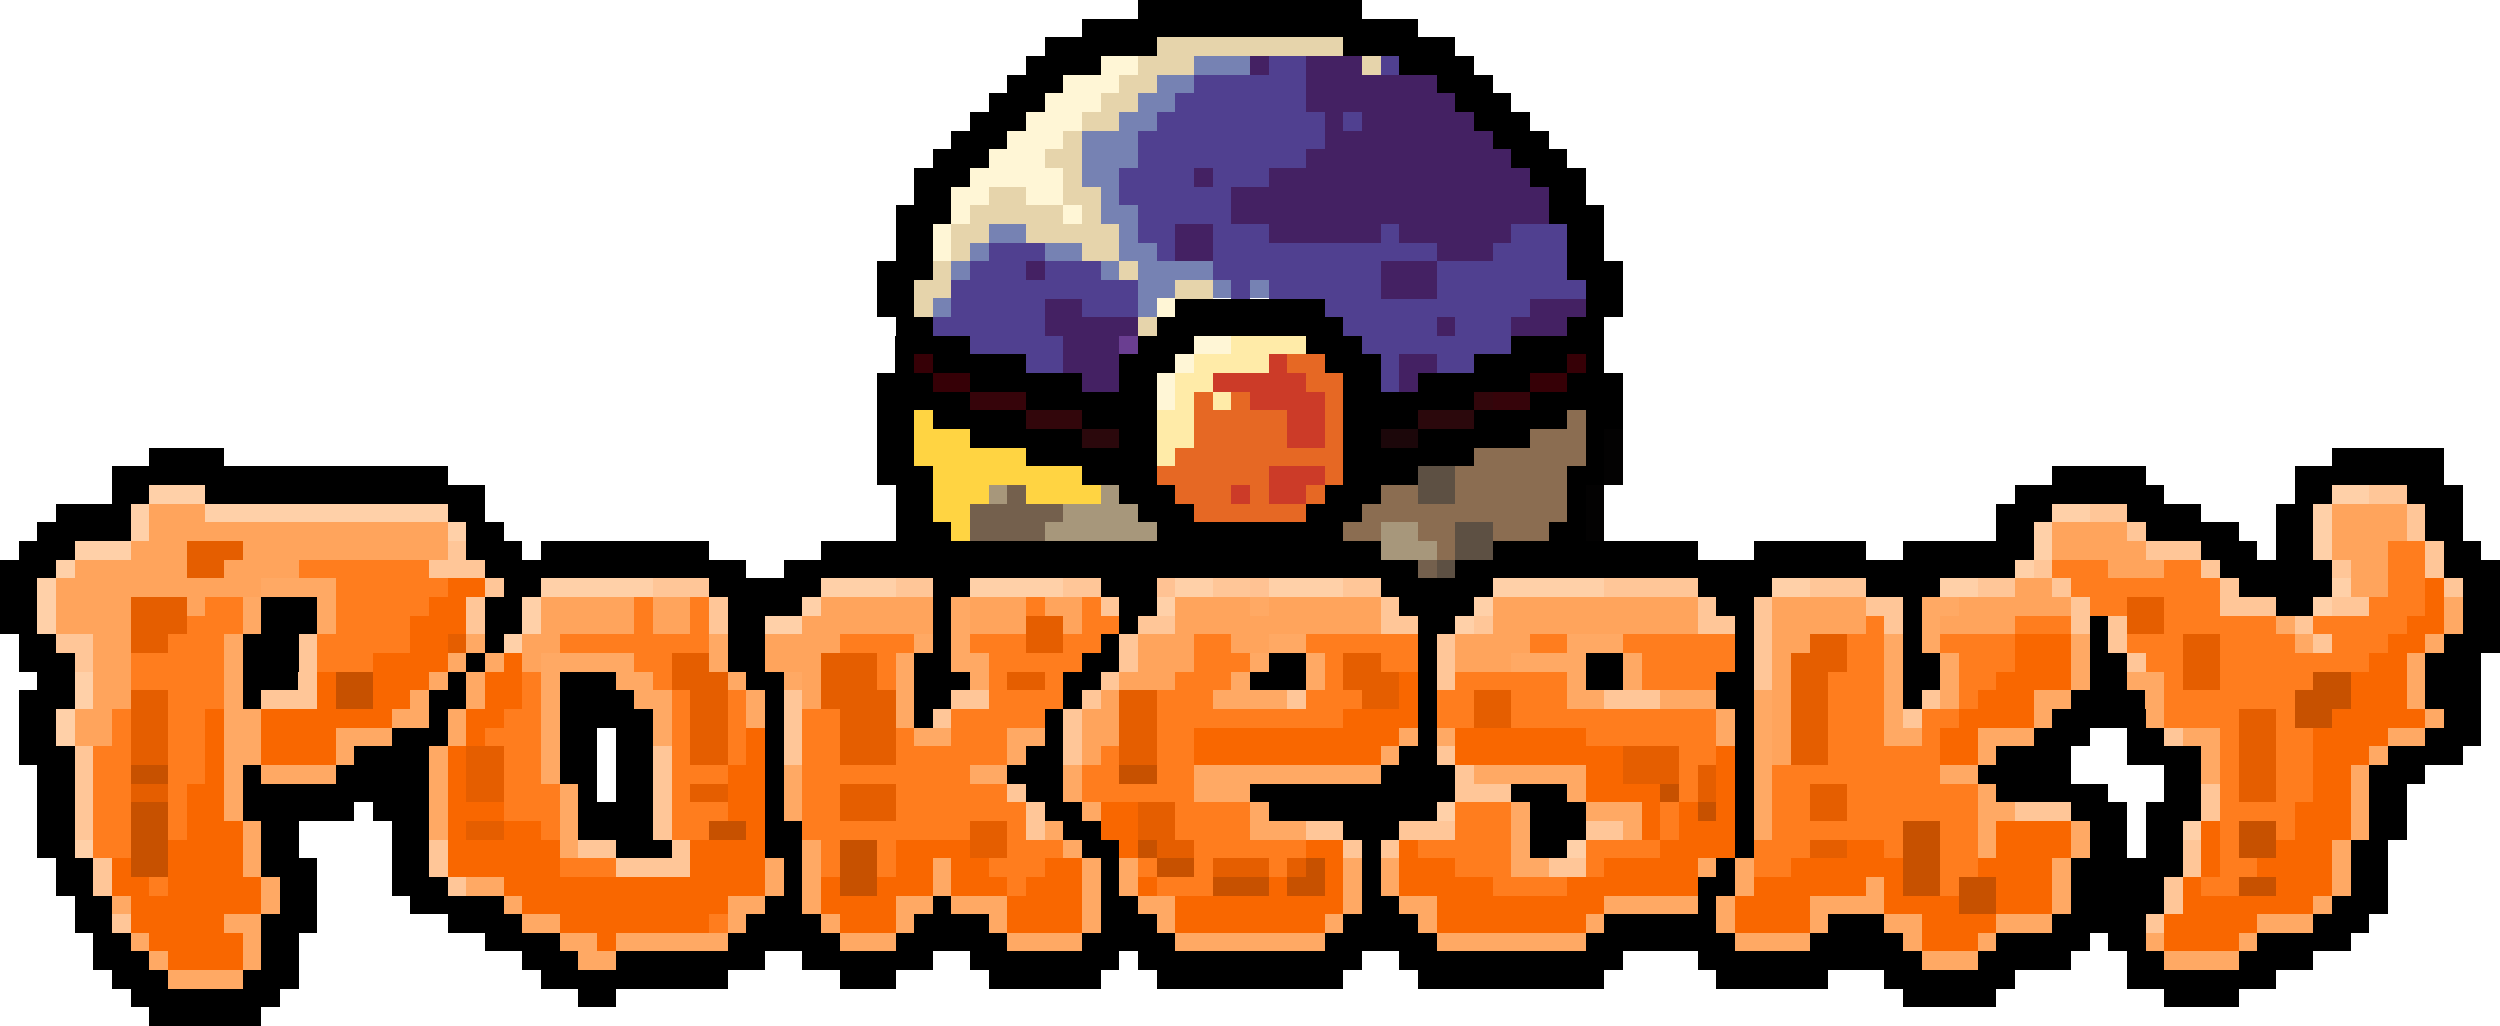 <svg xmlns="http://www.w3.org/2000/svg" shape-rendering="crispEdges" viewBox="0 -0.5 134 55"><path stroke="#000" d="M61 0h12M58 1h18M56 2h6m10 0h6M55 3h4m16 0h4M54 4h3m20 0h3M53 5h3m22 0h3M52 6h3m24 0h3M51 7h3m26 0h3M50 8h3m28 0h3M49 9h3m30 0h3m-36 1h2m32 0h2m-37 1h3m32 0h3m-38 1h2m34 0h2m-38 1h2m34 0h2m-39 1h3m34 0h3m-40 1h2m36 0h2m-40 1h2m14 0h8m14 0h2m-39 1h2m12 0h10m12 0h2m-38 1h4m9 0h3m6 0h3m8 0h5m-38 1h1m1 0h5m5 0h3m8 0h3m5 0h5m1 0h1m-39 1h3m2 0h6m2 0h2m10 0h2m2 0h6m2 0h3m-40 1h5m3 0h7m10 0h7m3 0h5m-40 1h2m1 0h5m3 0h4m10 0h4m3 0h5m1 0h2m-40 1h2m3 0h6m2 0h2m10 0h2m2 0h6m3 0h1M8 24h4m35 0h2m6 0h7m10 0h7m6 0h1m39 0h6M6 25h18m23 0h3m8 0h4m10 0h4m8 0h2m24 0h5m8 0h8M6 26h2m3 0h15m22 0h2m10 0h3m8 0h3m10 0h1m23 0h8m7 0h2m4 0h3M3 27h4m17 0h2m22 0h2m11 0h3m6 0h3m11 0h1m22 0h3m4 0h4m4 0h2m6 0h2M2 28h5m18 0h2m21 0h3m11 0h10m11 0h2m22 0h2m6 0h5m2 0h2m6 0h2M1 29h3m21 0h3m1 0h9m6 0h30m6 0h11m3 0h6m2 0h7m9 0h3m1 0h2m7 0h2M0 30h3m23 0h14m2 0h34m2 0h30m11 0h6m6 0h3M0 31h2m25 0h2m9 0h6m6 0h2m7 0h3m12 0h6m11 0h4m5 0h4m16 0h5m7 0h2M0 32h2m12 0h3m9 0h2m11 0h4m7 0h1m9 0h2m13 0h4m13 0h2m8 0h1m19 0h2m8 0h2M0 33h2m12 0h3m9 0h2m11 0h2m9 0h1m9 0h1m15 0h2m15 0h1m8 0h1m9 0h1m19 0h2M1 34h2m10 0h3m10 0h1m12 0h2m9 0h1m8 0h1m16 0h1m16 0h1m8 0h1m9 0h1m18 0h3M1 35h3m9 0h3m9 0h1m13 0h2m8 0h2m7 0h2m8 0h2m6 0h1m8 0h2m6 0h1m8 0h2m8 0h2m16 0h3M2 36h2m9 0h3m8 0h1m5 0h3m7 0h2m7 0h3m5 0h2m8 0h3m6 0h1m8 0h2m5 0h2m8 0h2m8 0h2m16 0h3M1 37h3m9 0h1m9 0h2m5 0h4m7 0h1m7 0h2m6 0h1m18 0h1m15 0h2m8 0h1m8 0h4m15 0h3M1 38h2m20 0h1m6 0h5m6 0h1m7 0h1m6 0h1m19 0h1m16 0h1m16 0h5m16 0h2M1 39h2m18 0h3m6 0h2m1 0h2m6 0h1m14 0h1m19 0h1m16 0h1m15 0h3m2 0h2m14 0h3M1 40h3m15 0h4m7 0h2m1 0h2m6 0h1m13 0h2m18 0h2m16 0h1m13 0h4m3 0h4m10 0h4M2 41h2m9 0h1m4 0h5m7 0h2m1 0h2m6 0h1m12 0h3m17 0h4m15 0h1m12 0h5m5 0h2m9 0h3M2 42h2m9 0h10m8 0h1m1 0h2m6 0h1m13 0h2m10 0h11m3 0h3m9 0h1m13 0h6m3 0h2m9 0h2M2 43h2m9 0h6m1 0h3m8 0h4m6 0h1m14 0h2m10 0h9m5 0h3m8 0h1m17 0h3m1 0h3m9 0h2M2 44h2m10 0h2m5 0h2m8 0h4m6 0h2m14 0h2m13 0h3m7 0h3m8 0h1m18 0h2m1 0h2m10 0h2M2 45h2m10 0h2m5 0h2m10 0h3m5 0h2m15 0h2m13 0h1m8 0h2m9 0h1m18 0h2m1 0h2m9 0h2M3 46h2m9 0h3m4 0h2m19 0h1m16 0h1m13 0h1m18 0h1m18 0h6m9 0h2M3 47h2m10 0h2m4 0h3m18 0h1m16 0h1m13 0h1m17 0h2m18 0h5m10 0h2M4 48h2m9 0h2m5 0h5m14 0h2m7 0h1m8 0h2m12 0h2m16 0h1m19 0h5m9 0h3M4 49h2m8 0h3m7 0h4m12 0h4m5 0h4m6 0h3m10 0h4m10 0h6m6 0h3m9 0h5m9 0h3M5 50h2m7 0h2m10 0h4m9 0h6m3 0h6m4 0h5m8 0h6m8 0h8m4 0h5m5 0h5m1 0h2m6 0h5M5 51h3m6 0h2m12 0h3m2 0h8m2 0h7m2 0h8m1 0h12m2 0h12m4 0h12m3 0h5m3 0h2m4 0h4M6 52h3m4 0h3m13 0h10m6 0h3m5 0h6m3 0h10m4 0h10m6 0h6m3 0h7m6 0h8M7 53h8m16 0h2m69 0h5m9 0h4M8 54h6"/><path stroke="#e6d4ab" d="M62 2h10M61 3h3m9 0h1M60 4h2m-3 1h2m-3 1h2m-3 1h1m-2 1h2m-1 1h1m-5 1h2m2 0h2m-7 1h5m1 0h1m-8 1h2m2 0h5m-9 1h1m6 0h2m-10 1h1m9 0h1m-12 1h2m12 0h2m-16 1h1m11 1h1"/><path stroke="#fff6d6" d="M59 3h2m-4 1h3m-4 1h3m-4 1h3m-4 1h3m-4 1h3m-4 1h5m-6 1h2m2 0h2m-6 1h1m5 0h1m-8 1h1m-1 1h1m11 3h1m1 2h2m-3 1h1m-2 1h1m-1 1h1"/><path stroke="#7682b3" d="M64 3h3m-5 1h2m-3 1h2m-3 1h2m-4 1h3m-3 1h3m-3 1h2m-1 1h1m-1 1h2m-8 1h2m5 0h1m-9 1h1m3 0h2m2 0h2m-11 1h1m7 0h1m1 0h4m-4 1h2m2 0h1m1 0h1m-18 1h1m10 0h1"/><path stroke="#442163" d="M67 3h1m2 0h3m-3 1h7m-7 1h8m-7 1h1m1 0h6m-8 1h9M70 8h11M64 9h1m3 0h14m-16 1h17m-17 1h17m-20 1h2m3 0h6m1 0h6m-18 1h2m12 0h3m-25 1h1m18 0h3m-3 1h3m-21 1h2m24 0h3m-29 1h5m16 0h1m3 0h3m-27 1h3m-3 1h3m15 0h2m-19 1h2m15 0h1"/><path stroke="#504090" d="M68 3h2m4 0h1M64 4h6m-7 1h7m-8 1h9m1 0h1M61 7h10M61 8h9M60 9h4m1 0h3m-8 1h6m-5 1h5m-5 1h2m2 0h3m6 0h1m6 0h3m-31 1h3m6 0h1m2 0h12m3 0h4m-32 1h3m1 0h3m6 0h9m3 0h7m-33 1h10m5 0h1m1 0h6m3 0h8m-34 1h5m2 0h3m10 0h11m-32 1h6m16 0h5m1 0h3m-29 1h5m16 0h8m-26 1h2m17 0h1m2 0h2m-5 1h1"/><path stroke="#6a3e91" d="M60 18h1"/><path stroke="#ffeba8" d="M66 18h4m-6 1h4m-5 1h2m-2 1h1m1 0h1m-4 1h2m-2 1h2m-2 1h1"/><path stroke="#360006" d="M49 19h1m34 0h1m-35 1h2m30 0h2"/><path stroke="#cc3b28" d="M68 19h1m-4 1h5m-3 1h4m-2 1h2m-2 1h2m-3 2h3m-5 1h1m1 0h2"/><path stroke="#e66824" d="M69 19h2m-1 1h2m-8 1h1m1 0h1m4 0h1m-8 1h5m2 0h1m-8 1h5m2 0h1m-9 1h9m-10 1h6m3 0h1m-9 1h3m1 0h1m2 0h1m-7 1h6"/><path stroke="#36040a" d="M52 21h3m25 0h2"/><path stroke="#32060b" d="M79 21h1m-25 1h3"/><path stroke="#ffd442" d="M49 22h1m-1 1h3m-3 1h6m-5 1h8m-8 1h3m2 0h4m-9 1h2m-1 1h1"/><path stroke="#2b080c" d="M76 22h3m-21 1h2"/><path stroke="#8b6d51" d="M84 22h1m-3 1h3m-6 1h6m-7 1h6m-10 1h2m2 0h6m-11 1h11m-12 1h2m2 0h2m2 0h3m-6 1h1"/><path stroke="#1c070a" d="M74 23h2"/><path stroke="#030202" d="M86 23h1m-1 1h1m-1 1h1m-2 1h1m-1 1h1m-1 1h1"/><path stroke="#5d5043" d="M76 25h2m-2 1h2m0 2h2m-2 1h2m-3 1h1"/><path stroke="#ffd0a8" d="M8 26h3m114 0h2M7 27h1m3 0h13m86 0h2m12 0h1M7 28h1m16 0h1m84 0h1m14 0h1M4 29h3m102 0h1m14 0h1M3 30h1m104 0h1M2 31h1m26 0h6m9 0h4m4 0h5m6 0h2m3 0h4m8 0h6m9 0h2m7 0h2m19 0h1M2 32h1m25 0h1m14 0h1m18 0h1m16 0h1m44 0h1M2 33h1m25 0h1m12 0h2m35 0h1m-52 1h1M4 36h1m-1 1h1m-2 1h1m-1 1h1m73 4h1m39 1h1M4 45h1m79 0h1"/><path stroke="#a7977b" d="M53 26h1m5 0h1m-3 1h4m-5 1h6m12 0h2m-2 1h3"/><path stroke="#74604d" d="M54 26h1m-3 1h5m-5 1h4m20 2h1"/><path stroke="#ffc698" d="M127 26h2m-17 1h2m15 0h1m-16 1h1m14 0h1M24 29h1m90 0h3m12 0h1M23 30h3m83 0h1m8 0h1m6 0h1m4 0h1M26 31h1m8 0h3m10 0h2m7 0h2m6 0h2m5 0h2m12 0h5m6 0h3m6 0h2m2 0h1m8 0h1m11 0h1M25 32h1m12 0h1m20 0h1m14 0h1m16 0h1m2 0h1m5 0h2m9 0h1m7 0h3m3 0h2M25 33h1m12 0h1m22 0h2m11 0h2m3 0h1m11 0h2m1 0h1m6 0h1m9 0h1m1 0h1m9 0h1M3 34h2m11 0h1m43 0h1m16 0h1m16 0h1m18 0h1m10 0h1M4 35h1m11 0h1m43 0h1m16 0h1m16 0h1m19 0h1m-99 1h1m42 0h1m17 0h1m16 0h1m-81 1h3m25 0h1m8 0h2m5 0h1m10 0h1m16 0h3m14 0h1m-62 1h1m7 0h1m6 0h1m44 0h1m-61 1h1m14 0h1m58 0h1M4 40h1m30 0h1m6 0h1m14 0h1m19 0h1M4 41h1m30 0h1m42 0h1M4 42h1m30 0h1m18 0h1m23 0h3m37 0h1M4 43h1m30 0h1m19 0h1m52 0h3m7 0h1M4 44h1m30 0h1m19 0h1m14 0h2m3 0h3m7 0h2m-64 1h1m7 0h2m3 0h1m35 0h1m1 0h1m42 0h1M5 46h1m17 0h1m9 0h4m46 0h2m32 0h1M5 47h1m18 0h1m91 0h1m-1 1h1M6 49h1m108 0h1"/><path stroke="#ffa45c" d="M8 27h3m114 0h4M8 28h16m86 0h4m11 0h4M7 29h3m3 0h11m86 0h5m10 0h3M4 30h6m2 0h4m97 0h3m10 0h2M3 31h11m94 0h2m16 0h2M3 32h4m3 0h1m18 0h5m1 0h2m7 0h6m2 0h3m1 0h2m5 0h4m1 0h6m6 0h11m4 0h5m5 0h6M3 33h4m22 0h5m1 0h2m6 0h7m2 0h3m2 0h1m5 0h11m6 0h11m4 0h5m4 0h4M5 34h2m21 0h2m11 0h4m16 0h3m2 0h2m10 0h4m13 0h2M5 35h2m21 0h1m12 0h3m17 0h3m14 0h3m14 0h1M5 36h2m36 0h1m16 0h3m32 0h1M5 37h2m36 0h1m15 0h1m35 0h1M4 38h2m52 0h2m35 0h1M4 39h2m52 0h2m35 0h1m-38 1h1m36 0h1"/><path stroke="#e55e00" d="M10 29h3m-3 1h2m-5 2h3m104 0h2M7 33h3m45 0h2m57 0h2M7 34h2m15 0h1m30 0h2m40 0h2m18 0h2m-83 1h2m6 0h3m25 0h2m22 0h3m18 0h2m-83 1h3m5 0h3m7 0h2m16 0h3m21 0h2m19 0h2M7 37h2m28 0h2m5 0h4m12 0h2m11 0h2m4 0h2m15 0h2M7 38h2m28 0h2m6 0h3m12 0h2m17 0h2m15 0h2m22 0h2M7 39h2m28 0h2m6 0h3m12 0h2m34 0h2m22 0h2M7 40h2m16 0h2m10 0h2m6 0h3m12 0h2m25 0h3m6 0h2m22 0h2m-97 1h2m60 0h3m1 0h1m28 0h2M7 42h2m16 0h2m10 0h2m6 0h3m43 0h1m5 0h2m21 0h2m-77 1h3m13 0h2m34 0h2m-74 1h2m25 0h2m7 0h2m-11 1h2m8 0h2m33 0h2m-34 1h3m1 0h1"/><path stroke="#ff7d1e" d="M128 29h2M16 30h7m87 0h3m3 0h2m10 0h2M18 31h6m87 0h8m9 0h2M11 32h2m5 0h5m11 0h1m2 0h1m17 0h1m2 0h1m53 0h2m2 0h3m8 0h3M10 33h3m5 0h4m12 0h1m2 0h1m20 0h2m40 0h1m7 0h3m5 0h6m2 0h5M9 34h3m5 0h5m8 0h8m7 0h4m3 0h3m2 0h2m5 0h2m4 0h6m6 0h2m3 0h6m6 0h2m3 0h4m6 0h3m2 0h4m2 0h3M7 35h5m5 0h3m14 0h2m11 0h1m5 0h5m6 0h3m4 0h1m2 0h2m12 0h5m6 0h2m4 0h3m7 0h2m2 0h8M7 36h5m16 0h1m6 0h1m11 0h1m5 0h1m2 0h1m6 0h3m5 0h1m6 0h6m4 0h4m6 0h3m4 0h2m9 0h1m2 0h5M9 37h3m16 0h1m7 0h1m2 0h1m13 0h4m5 0h3m5 0h3m4 0h2m2 0h3m14 0h3m4 0h1m10 0h7M6 38h1m2 0h2m16 0h2m7 0h1m2 0h1m3 0h2m6 0h5m6 0h10m5 0h2m2 0h11m6 0h3m2 0h2m11 0h4m2 0h1M6 39h1m2 0h2m15 0h3m7 0h1m2 0h1m3 0h2m3 0h1m2 0h3m8 0h2m21 0h7m6 0h3m2 0h1m15 0h1m2 0h2M5 40h2m2 0h2m16 0h2m7 0h1m2 0h1m3 0h2m3 0h6m5 0h1m2 0h2m26 0h2m6 0h6m15 0h1m2 0h2M5 41h2m2 0h2m16 0h2m7 0h3m4 0h9m6 0h2m2 0h2m26 0h1m4 0h9m15 0h1m2 0h2M5 42h2m2 0h1m17 0h3m6 0h1m6 0h2m3 0h6m4 0h6m26 0h1m4 0h2m2 0h7m13 0h1m2 0h2M5 43h2m2 0h1m17 0h3m6 0h3m4 0h2m3 0h7m8 0h4m11 0h3m8 0h1m5 0h2m2 0h7m13 0h4M5 44h2m2 0h1m19 0h1m6 0h2m5 0h9m2 0h1m8 0h4m11 0h3m8 0h1m5 0h7m2 0h2m13 0h1m2 0h1M5 45h2m37 0h1m2 0h1m6 0h3m7 0h6m6 0h5m4 0h4m5 0h3m4 0h1m2 0h2m13 0h1m-90 1h3m11 0h1m2 0h1m5 0h3m5 0h1m2 0h1m3 0h1m9 0h3m4 0h1m8 0h2m8 0h2m13 0h2M8 47h1m45 0h1m7 0h3m15 0h4m20 0h1m13 0h2m-82 2h1"/><path stroke="#ffa964" d="M14 31h4m-5 1h1m3 0h1m33 0h1m15 0h1m35 0h2m26 0h1M13 33h1m3 0h1m33 0h1m51 0h1m18 0h1m8 0h1M12 34h1m12 0h1m12 0h1m10 0h1m1 0h1m16 0h2m14 0h3m14 0h1m1 0h1m7 0h1m11 0h1m6 0h1M12 35h1m11 0h1m1 0h1m2 0h5m4 0h1m9 0h1m2 0h2m14 0h1m2 0h1m10 0h4m2 0h1m13 0h1m2 0h1m6 0h1m17 0h1M12 36h1m10 0h1m1 0h1m3 0h1m3 0h2m4 0h1m2 0h1m5 0h1m3 0h1m13 0h1m3 0h1m13 0h1m2 0h1m13 0h1m2 0h1m6 0h1m2 0h2m13 0h1M12 37h1m9 0h1m2 0h1m3 0h1m4 0h2m4 0h1m7 0h1m16 0h4m15 0h2m3 0h3m2 0h1m6 0h1m2 0h1m4 0h2m4 0h1m13 0h1M12 38h2m7 0h2m1 0h1m4 0h1m5 0h1m4 0h1m7 0h1m43 0h1m1 0h1m6 0h1m7 0h1m5 0h1m14 0h1M12 39h2m4 0h3m3 0h1m4 0h1m5 0h1m13 0h2m3 0h2m19 0h1m1 0h1m14 0h1m1 0h1m6 0h2m3 0h3m8 0h2m9 0h2M12 40h2m4 0h1m4 0h1m5 0h1m24 0h1m19 0h1m19 0h1m11 0h1m11 0h1m8 0h1M12 41h1m1 0h4m5 0h1m5 0h1m12 0h1m9 0h2m3 0h1m6 0h10m5 0h6m9 0h1m9 0h2m12 0h1m7 0h1M12 42h1m10 0h1m6 0h1m11 0h1m14 0h1m6 0h3m17 0h1m9 0h1m11 0h1m19 0h1M12 43h1m10 0h1m6 0h1m11 0h1m15 0h1m8 0h1m13 0h1m3 0h3m6 0h1m11 0h2m18 0h1M13 44h1m9 0h1m6 0h1m25 0h1m10 0h3m11 0h1m5 0h1m6 0h1m11 0h1m4 0h1m14 0h1M13 45h1m16 0h1m12 0h1m13 0h1m23 0h1m24 0h1m4 0h1m13 0h1M13 46h1m27 0h1m1 0h1m6 0h1m7 0h1m1 0h1m11 0h1m1 0h1m6 0h2m8 0h1m1 0h1m16 0h1m14 0h1M14 47h1m10 0h2m14 0h1m1 0h1m6 0h1m7 0h1m1 0h1m11 0h1m1 0h1m18 0h1m6 0h1m9 0h1m14 0h1M6 48h1m7 0h1m12 0h1m11 0h2m2 0h1m4 0h2m1 0h3m4 0h1m2 0h2m9 0h1m2 0h2m9 0h5m1 0h1m4 0h4m9 0h1m13 0h1M12 49h2m14 0h2m9 0h1m4 0h1m3 0h1m4 0h1m4 0h1m3 0h1m8 0h1m4 0h1m8 0h1m6 0h1m4 0h1m3 0h2m4 0h3m11 0h3M7 50h1m5 0h1m16 0h2m1 0h6m6 0h3m6 0h4m5 0h8m6 0h8m8 0h4m5 0h1m3 0h1m8 0h1m4 0h1M8 51h1m4 0h1m17 0h2m70 0h3m10 0h4M9 52h4"/><path stroke="#f96700" d="M24 31h2m104 0h1M23 32h2m105 0h1M22 33h3m104 0h2M22 34h2m84 0h3m17 0h2M20 35h4m3 0h1m80 0h3m16 0h2M17 36h1m2 0h3m3 0h2m47 0h1m31 0h4m15 0h3M17 37h1m2 0h2m4 0h2m47 0h1m30 0h3m17 0h3M11 38h1m2 0h7m4 0h2m45 0h4m29 0h4m16 0h5M11 39h1m2 0h4m7 0h1m14 0h1m23 0h11m3 0h7m19 0h2m18 0h4M11 40h1m2 0h4m6 0h1m15 0h1m23 0h10m4 0h9m5 0h1m11 0h2m18 0h3M11 41h1m12 0h1m14 0h2m44 0h2m5 0h1m31 0h2M10 42h2m12 0h1m14 0h2m44 0h4m3 0h1m31 0h2M10 43h2m12 0h3m12 0h2m18 0h2m27 0h1m1 0h1m1 0h1m30 0h3M10 44h3m11 0h1m2 0h2m11 0h1m18 0h2m27 0h1m1 0h3m14 0h4m7 0h1m4 0h3M9 45h4m11 0h6m7 0h4m7 0h4m8 0h1m9 0h2m3 0h1m13 0h4m6 0h2m6 0h4m7 0h1m3 0h3M6 46h1m2 0h4m11 0h6m7 0h4m7 0h2m1 0h2m3 0h2m13 0h1m3 0h3m8 0h5m5 0h6m4 0h4m8 0h1m2 0h4M6 47h2m1 0h5m13 0h14m3 0h1m2 0h3m1 0h3m1 0h3m3 0h1m6 0h1m2 0h1m3 0h5m4 0h7m3 0h6m1 0h1m5 0h3m7 0h1m4 0h3M7 48h7m14 0h11m5 0h4m6 0h4m5 0h9m5 0h9m7 0h4m4 0h4m2 0h3m7 0h7M7 49h5m18 0h8m7 0h3m6 0h4m5 0h8m6 0h8m8 0h4m6 0h4m9 0h5M8 50h5m19 0h1m70 0h3m10 0h4M9 51h4"/><path stroke="#ffc293" d="M62 31h1m4 0h1"/><path stroke="#c75100" d="M18 36h2m104 0h2M18 37h2m103 0h3m-3 1h2M7 41h2m51 0h2m27 1h1M7 43h2m82 0h1M7 44h2m29 0h2m62 0h2m16 0h2M7 45h2m36 0h2m14 0h1m40 0h2m16 0h2M7 46h2m36 0h2m15 0h2m6 0h1m31 0h2m-59 1h2m18 0h3m1 0h2m31 0h2m1 0h2m13 0h2m-17 1h2"/></svg>